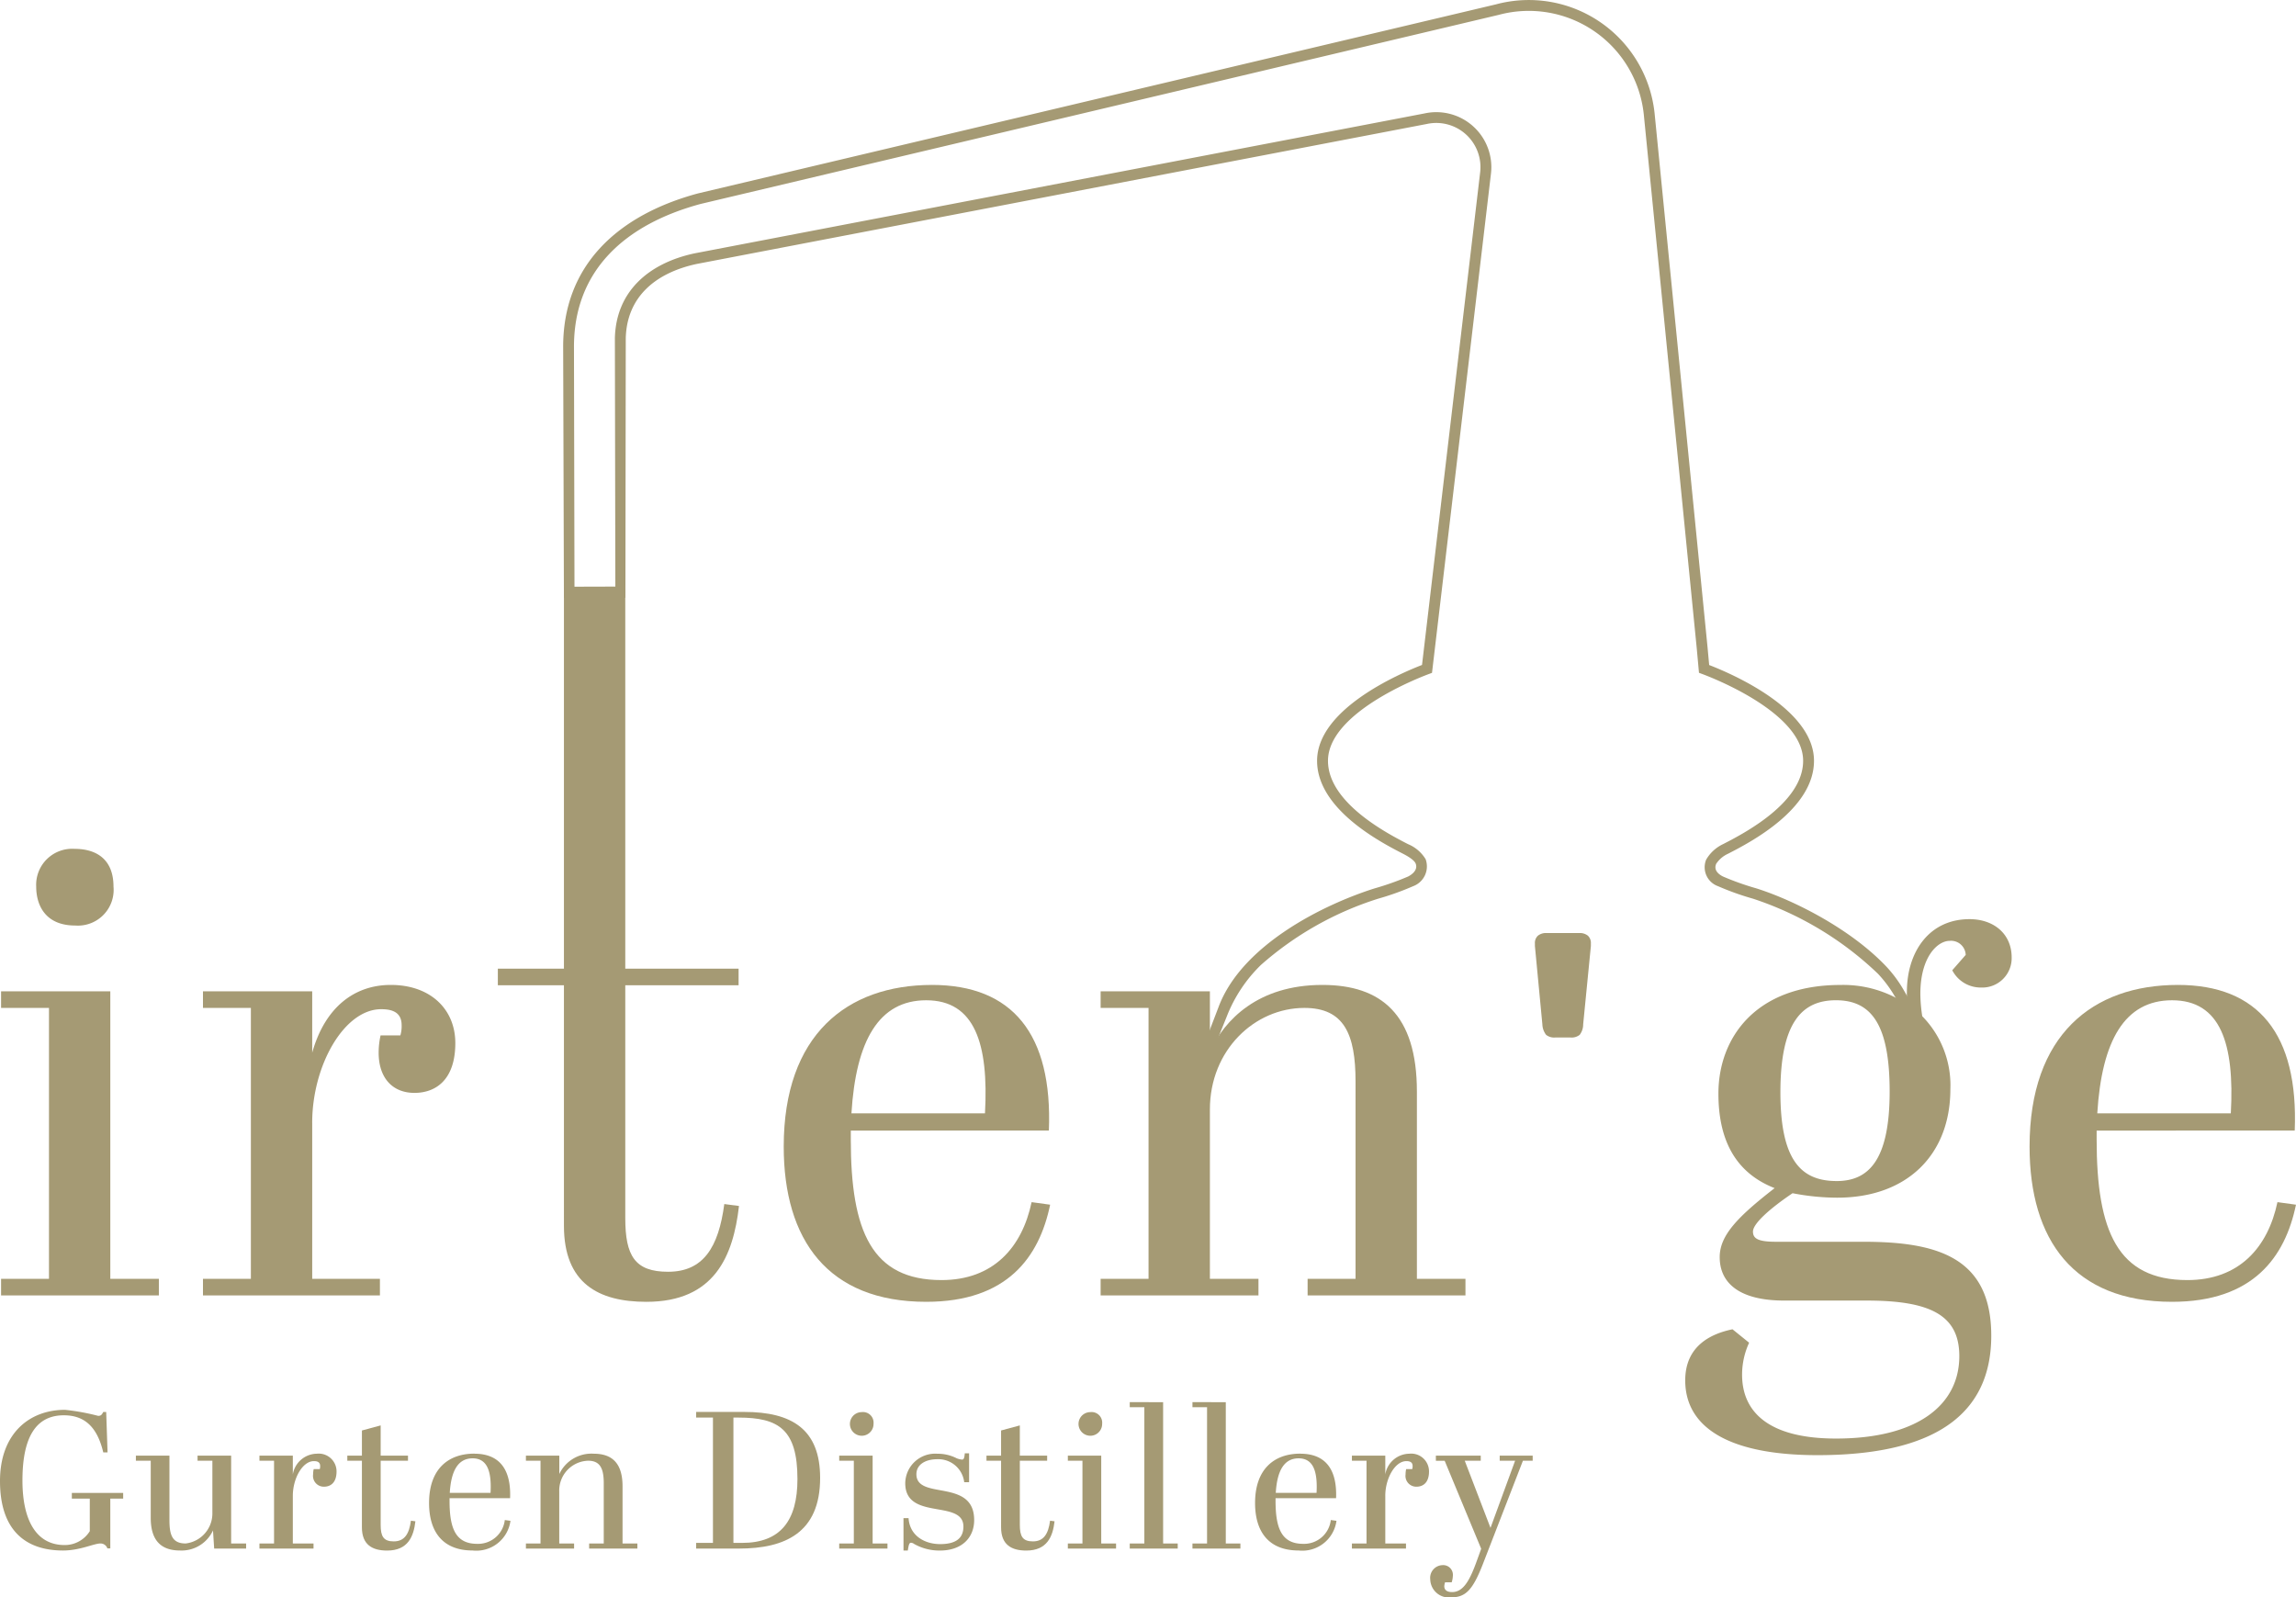 <svg xmlns="http://www.w3.org/2000/svg" xmlns:xlink="http://www.w3.org/1999/xlink" width="251.525" height="175" viewBox="0 0 251.525 175">
  <defs>
    <clipPath id="clip-path">
      <rect id="Rechteck_503" data-name="Rechteck 503" width="251.525" height="175" fill="#a59a74"/>
    </clipPath>
  </defs>
  <g id="Gruppe_769" data-name="Gruppe 769" transform="translate(0 0)">
    <g id="Gruppe_768" data-name="Gruppe 768" transform="translate(0 0)" clip-path="url(#clip-path)">
      <path id="Pfad_2292" data-name="Pfad 2292" d="M111.3,64.712h-3.57a1.4,1.4,0,0,0-.954.291,1.077,1.077,0,0,0-.327.848v.28l.817,8.581a2,2,0,0,0,.409,1.152,1.422,1.422,0,0,0,1.009.291h1.662a1.425,1.425,0,0,0,1.009-.291,1.888,1.888,0,0,0,.381-1.152l.845-8.581v-.28a1.077,1.077,0,0,0-.327-.848,1.4,1.4,0,0,0-.954-.291" transform="translate(61.699 37.509)" fill="#a59a74"/>
      <path id="Pfad_2293" data-name="Pfad 2293" d="M186,108.622A14.14,14.14,0,0,0,184.108,106c-3.875-4.154-10.138-7.348-14.341-8.675a30,30,0,0,1-3.657-1.3c-.5-.253-1.031-.7-.744-1.384a3.077,3.077,0,0,1,1.3-1.107c2.33-1.2,9.418-4.837,9.418-10.184,0-5.635-8.9-9.494-11.484-10.493l-.178-1.946-5.8-58.492A13.857,13.857,0,0,0,141.235.48L53.825,21.19c-8.762,2.363-14.834,7.87-14.768,16.94L39.139,65.5l6.736-.014.039-28.435c.114-4.556,3.3-7.168,7.758-8.13L133.681,13.58a4.842,4.842,0,0,1,5.827,5.334L133.143,72.85c-2.564.994-11.495,4.857-11.495,10.5,0,5.347,7.088,8.988,9.416,10.184,1.035.532,1.3.888,1.373,1.05.33.787-.539,1.3-.813,1.441a30.055,30.055,0,0,1-3.668,1.3c-5.507,1.738-14.553,6.149-17.106,13.01L109.6,113.6l.137,2.766,2.022-5.018a15.963,15.963,0,0,1,3.744-5.638,35.5,35.5,0,0,1,12.825-7.25,29.988,29.988,0,0,0,3.837-1.371,2.311,2.311,0,0,0,1.373-2.959,4.051,4.051,0,0,0-1.926-1.649c-2.169-1.115-8.77-4.505-8.77-9.127,0-5.251,9.926-9.092,11.059-9.514l.336-.125,6.454-54.65a6.03,6.03,0,0,0-7.254-6.642L53.422,27.762c-4.992,1.077-8.568,4.156-8.7,9.271l.051,27.23-4.477.013-.055-26.151c-.062-8.533,5.649-13.563,13.888-15.785l87.41-20.71a12.669,12.669,0,0,1,15.9,10.914l5.8,58.484.245,2.681.351.13c1.133.422,11.059,4.263,11.059,9.514,0,4.622-6.6,8.012-8.772,9.127a4.212,4.212,0,0,0-1.854,1.706,2.2,2.2,0,0,0,1.3,2.9,30.005,30.005,0,0,0,3.846,1.374,36.126,36.126,0,0,1,13.675,8.219,13.548,13.548,0,0,1,1.771,2.352l1.014,1.663.967-.6Z" transform="translate(22.638 0)" fill="#a59a74"/>
      <path id="Pfad_2294" data-name="Pfad 2294" d="M12.041,74.481v31.495h5.32v1.82H.074v-1.82H5.323V76.3H.074v-1.82ZM8.122,58.873c2.45,0,4.268,1.189,4.268,4.129a3.915,3.915,0,0,1-4.2,4.27c-3.219,0-4.268-2.169-4.268-4.27a3.946,3.946,0,0,1,4.2-4.129" transform="translate(0.043 34.124)" fill="#a59a74"/>
      <path id="Pfad_2295" data-name="Pfad 2295" d="M26.043,83.429v17.077h7.419v1.82H14.076v-1.82h5.249V70.83H14.076V69.01H26.043v6.72c1.4-4.97,4.619-7.42,8.609-7.42,4.339,0,7.069,2.66,7.069,6.369,0,4.06-2.169,5.459-4.478,5.459-2.38,0-3.921-1.61-3.921-4.409a8.744,8.744,0,0,1,.21-1.889H35.7a3.5,3.5,0,0,0,.139-1.12c0-1.471-1.118-1.75-2.24-1.75-4.058,0-7.558,6.159-7.558,12.458" transform="translate(8.159 39.594)" fill="#a59a74"/>
      <path id="Pfad_2296" data-name="Pfad 2296" d="M41.767,84.278H34.526v-1.82h7.241V40.848l6.72-.021V82.458H60.9v1.82H48.487v25.508c0,4.131,1.049,5.879,4.688,5.879,3.85,0,5.53-2.66,6.159-7.419l1.61.212c-.629,5.459-2.659,10.5-10.148,10.5-5.249,0-9.029-2.03-9.029-8.329Z" transform="translate(20.012 23.664)" fill="#a59a74"/>
      <path id="Pfad_2297" data-name="Pfad 2297" d="M70.59,68.31c8.819,0,13.229,5.39,12.809,15.957H61.7v.979c0,10.08,2.309,15.4,9.939,15.4,5.669,0,8.819-3.568,9.868-8.538l2.03.28c-1.189,5.739-4.69,10.639-13.577,10.639-10.779,0-15.608-6.789-15.608-17.008,0-12.248,6.928-17.708,16.237-17.708M76.4,82.378c.42-7.63-1.12-12.387-6.439-12.387-5.18,0-7.7,4.409-8.19,12.387Z" transform="translate(31.504 39.594)" fill="#a59a74"/>
      <path id="Pfad_2298" data-name="Pfad 2298" d="M88.3,69.01v6.579c1.61-3.429,5.249-7.279,12.318-7.279,6.44,0,10.359,3.219,10.359,11.688v20.508h5.32v1.82H99.005v-1.82h5.251V78.878c0-5.178-1.261-8.048-5.6-8.048C93.2,70.83,88.3,75.448,88.3,81.958v18.548h5.32v1.82H76.33v-1.82h5.249V70.83H76.33V69.01Z" transform="translate(44.243 39.594)" fill="#a59a74"/>
      <path id="Pfad_2299" data-name="Pfad 2299" d="M147.6,67.666a1.605,1.605,0,0,0-1.75-1.54c-1.328,0-3.218,1.75-3.218,5.81a16.623,16.623,0,0,0,.209,2.448,10.8,10.8,0,0,1,3.08,7.98c0,7.208-4.759,11.9-12.387,11.9a25.816,25.816,0,0,1-4.9-.49c-2.591,1.75-4.339,3.358-4.339,4.2,0,.771.559,1.12,2.52,1.12H136.4c8.048,0,14,1.681,14,10.29,0,7.558-4.759,13.087-19.038,13.087-9.659,0-14.488-3.009-14.488-8.189,0-3.778,2.8-5.11,5.18-5.6l1.82,1.471a8.368,8.368,0,0,0-.771,3.5c0,4.06,2.87,7,10.29,7,8.958,0,13.507-3.709,13.507-9.029,0-4.478-3.15-6.088-10.148-6.088H127.72c-4.969,0-7.069-1.96-7.069-4.759,0-2.38,1.959-4.41,6.018-7.56-4.48-1.749-6.159-5.529-6.159-10.358,0-6.089,4.06-11.9,13.368-11.9a12.468,12.468,0,0,1,7.35,2.17,9.231,9.231,0,0,1-.071-1.4c0-4.41,2.45-7.979,6.859-7.979,2.66,0,4.619,1.61,4.619,4.2a3.217,3.217,0,0,1-3.358,3.29,3.5,3.5,0,0,1-3.15-1.891ZM133.459,92.442c3.429,0,5.81-2.17,5.81-9.8,0-7.279-1.96-10.008-5.879-10.008-3.639,0-6.089,2.309-6.089,10.078,0,7.42,2.24,9.729,6.159,9.729" transform="translate(67.741 36.949)" fill="#a59a74"/>
      <path id="Pfad_2300" data-name="Pfad 2300" d="M156.99,68.31c8.821,0,13.229,5.39,12.811,15.957H148.1v.979c0,10.08,2.309,15.4,9.941,15.4,5.668,0,8.817-3.568,9.866-8.538l2.03.28c-1.189,5.739-4.69,10.639-13.577,10.639-10.779,0-15.607-6.789-15.607-17.008,0-12.248,6.927-17.708,16.235-17.708M162.8,82.378c.419-7.63-1.122-12.387-6.44-12.387-5.18,0-7.7,4.409-8.189,12.387Z" transform="translate(81.585 39.594)" fill="#a59a74"/>
      <path id="Pfad_2301" data-name="Pfad 2301" d="M2.459,105.517c0,4.406,1.54,7.078,4.619,7.078a3.224,3.224,0,0,0,2.758-1.518v-3.572H7.87v-.621h5.623v.621H12.083v5.453h-.321a.786.786,0,0,0-.771-.534c-.7,0-2.223.769-4.083.769-4.17,0-6.908-2.267-6.908-7.612,0-5.175,3.186-7.8,7.121-7.8a24.257,24.257,0,0,1,3.635.662c.322,0,.408-.148.556-.426h.321l.15,4.426h-.471c-.641-2.695-1.967-4.063-4.319-4.063-2.888,0-4.534,2.137-4.534,7.141" transform="translate(0 56.674)" fill="#a59a74"/>
      <path id="Pfad_2302" data-name="Pfad 2302" d="M18,111.137l-.128-1.989a3.786,3.786,0,0,1-3.614,2.2c-1.967,0-3.207-.983-3.207-3.572v-6.265H9.424v-.556H13.1v7.058c0,1.624.3,2.565,1.775,2.565a3.309,3.309,0,0,0,2.929-3.251v-5.816H16.18v-.556h3.679v9.623H21.5v.556Z" transform="translate(5.462 58.518)" fill="#a59a74"/>
      <path id="Pfad_2303" data-name="Pfad 2303" d="M21.65,105.442v5.217h2.267v.556H17.993v-.556h1.6v-9.067h-1.6v-.556H21.65v2.054a2.71,2.71,0,0,1,2.63-2.267,1.949,1.949,0,0,1,2.159,1.946c0,1.24-.662,1.668-1.368,1.668a1.181,1.181,0,0,1-1.2-1.347,2.575,2.575,0,0,1,.065-.578H24.6a1.06,1.06,0,0,0,.043-.341c0-.45-.341-.536-.684-.536-1.24,0-2.309,1.883-2.309,3.807" transform="translate(10.429 58.439)" fill="#a59a74"/>
      <path id="Pfad_2304" data-name="Pfad 2304" d="M25.688,102.73h-1.6v-.556h1.6V99.416l2.054-.556v3.314h2.993v.556H27.742v7.036c0,1.262.321,1.8,1.433,1.8,1.175,0,1.689-.812,1.881-2.267l.491.065c-.191,1.668-.812,3.207-3.1,3.207-1.6,0-2.76-.619-2.76-2.543Z" transform="translate(13.96 57.302)" fill="#a59a74"/>
      <path id="Pfad_2305" data-name="Pfad 2305" d="M34.718,100.823c2.695,0,4.042,1.648,3.914,4.875H32v.3c0,3.079.706,4.7,3.038,4.7a2.945,2.945,0,0,0,3.014-2.608l.621.085a3.773,3.773,0,0,1-4.148,3.251c-3.294,0-4.769-2.076-4.769-5.2,0-3.742,2.117-5.41,4.96-5.41m1.775,4.3c.128-2.33-.343-3.785-1.967-3.785-1.583,0-2.354,1.347-2.5,3.785Z" transform="translate(17.248 58.439)" fill="#a59a74"/>
      <path id="Pfad_2306" data-name="Pfad 2306" d="M40.131,101.036v2.011a3.89,3.89,0,0,1,3.763-2.224c1.968,0,3.164.983,3.164,3.57v6.266h1.625v.556H43.4v-.556h1.6v-6.608c0-1.583-.384-2.459-1.711-2.459a3.268,3.268,0,0,0-3.164,3.4v5.668h1.625v.556H36.473v-.556h1.6v-9.067h-1.6v-.556Z" transform="translate(21.141 58.439)" fill="#a59a74"/>
      <path id="Pfad_2307" data-name="Pfad 2307" d="M52.962,112.895H48.28v-.621h1.839V98.545H48.28v-.619h5.281c5.2,0,8.3,1.9,8.3,7.227,0,6.031-3.87,7.742-8.9,7.742m.343-.621c4.233,0,6.072-2.459,6.072-6.993,0-5.451-2.074-6.736-6.458-6.736h-.556v13.729Z" transform="translate(27.984 56.76)" fill="#a59a74"/>
      <path id="Pfad_2308" data-name="Pfad 2308" d="M61.86,102.708v9.623h1.625v.556H58.2v-.556h1.6v-9.067H58.2v-.556Zm-1.2-4.769a1.16,1.16,0,0,1,1.3,1.262,1.294,1.294,0,1,1-1.3-1.262" transform="translate(33.736 56.768)" fill="#a59a74"/>
      <path id="Pfad_2309" data-name="Pfad 2309" d="M62.658,107.9h.556c.128,1.924,1.753,2.843,3.464,2.843,1.8,0,2.545-.706,2.545-1.924,0-1.37-1.325-1.625-2.78-1.881-1.711-.3-3.592-.621-3.592-2.865a3.279,3.279,0,0,1,3.529-3.229,4.511,4.511,0,0,1,2.095.491,2.082,2.082,0,0,0,.6.15c.215,0,.257-.235.3-.686h.471v3.166h-.535a2.856,2.856,0,0,0-2.929-2.523c-1.347,0-2.309.6-2.309,1.646,0,1.3,1.3,1.518,2.736,1.775,1.711.321,3.592.727,3.592,3.249,0,1.924-1.346,3.336-3.741,3.336a5.624,5.624,0,0,1-2.845-.727.624.624,0,0,0-.321-.128c-.193,0-.256.171-.363.855h-.471Z" transform="translate(36.318 58.423)" fill="#a59a74"/>
      <path id="Pfad_2310" data-name="Pfad 2310" d="M70.015,102.73h-1.6v-.556h1.6V99.416l2.053-.556v3.314h2.993v.556H72.069v7.036c0,1.262.321,1.8,1.433,1.8,1.175,0,1.689-.812,1.881-2.267l.491.065c-.191,1.668-.812,3.207-3.1,3.207-1.6,0-2.758-.619-2.758-2.543Z" transform="translate(39.653 57.302)" fill="#a59a74"/>
      <path id="Pfad_2311" data-name="Pfad 2311" d="M77.714,102.708v9.623h1.625v.556H74.057v-.556h1.6v-9.067h-1.6v-.556Zm-1.2-4.769a1.16,1.16,0,0,1,1.3,1.262,1.294,1.294,0,1,1-1.3-1.262" transform="translate(42.925 56.768)" fill="#a59a74"/>
      <path id="Pfad_2312" data-name="Pfad 2312" d="M82.006,97.249v15.482h1.6v.556H78.35v-.556h1.6V97.8h-1.6v-.556Z" transform="translate(45.413 56.368)" fill="#a59a74"/>
      <path id="Pfad_2313" data-name="Pfad 2313" d="M86.352,97.249v15.482h1.6v.556H82.7v-.556h1.6V97.8H82.7v-.556Z" transform="translate(47.932 56.368)" fill="#a59a74"/>
      <path id="Pfad_2314" data-name="Pfad 2314" d="M92,100.823c2.695,0,4.042,1.648,3.914,4.875h-6.63v.3c0,3.079.706,4.7,3.038,4.7a2.945,2.945,0,0,0,3.014-2.608l.621.085a3.773,3.773,0,0,1-4.148,3.251c-3.294,0-4.769-2.076-4.769-5.2,0-3.742,2.117-5.41,4.96-5.41m1.775,4.3c.128-2.33-.343-3.785-1.967-3.785-1.583,0-2.354,1.347-2.5,3.785Z" transform="translate(50.452 58.439)" fill="#a59a74"/>
      <path id="Pfad_2315" data-name="Pfad 2315" d="M97.414,105.442v5.217h2.267v.556H93.757v-.556h1.6v-9.067h-1.6v-.556h3.657v2.054a2.71,2.71,0,0,1,2.63-2.267,1.949,1.949,0,0,1,2.159,1.946c0,1.24-.662,1.668-1.368,1.668a1.181,1.181,0,0,1-1.2-1.347,2.574,2.574,0,0,1,.065-.578h.662a1.06,1.06,0,0,0,.043-.341c0-.45-.341-.536-.684-.536-1.24,0-2.309,1.883-2.309,3.807" transform="translate(54.344 58.439)" fill="#a59a74"/>
      <path id="Pfad_2316" data-name="Pfad 2316" d="M99.807,100.958h4.917v.556h-1.752l2.821,7.356,2.695-7.356H106.8v-.556h3.613v.556h-1.069l-4.4,11.354c-1.09,2.78-1.861,3.614-3.464,3.614a2.038,2.038,0,0,1-2.289-1.967,1.393,1.393,0,0,1,1.347-1.562,1.059,1.059,0,0,1,1.134,1.112,2.815,2.815,0,0,1-.13.769h-.727a1.7,1.7,0,0,0-.085.428c0,.363.235.641.856.641,1.24,0,1.946-1.3,2.715-3.442l.471-1.3-4-9.644h-.962Z" transform="translate(57.491 58.518)" fill="#a59a74"/>
    </g>
  </g>
</svg>
